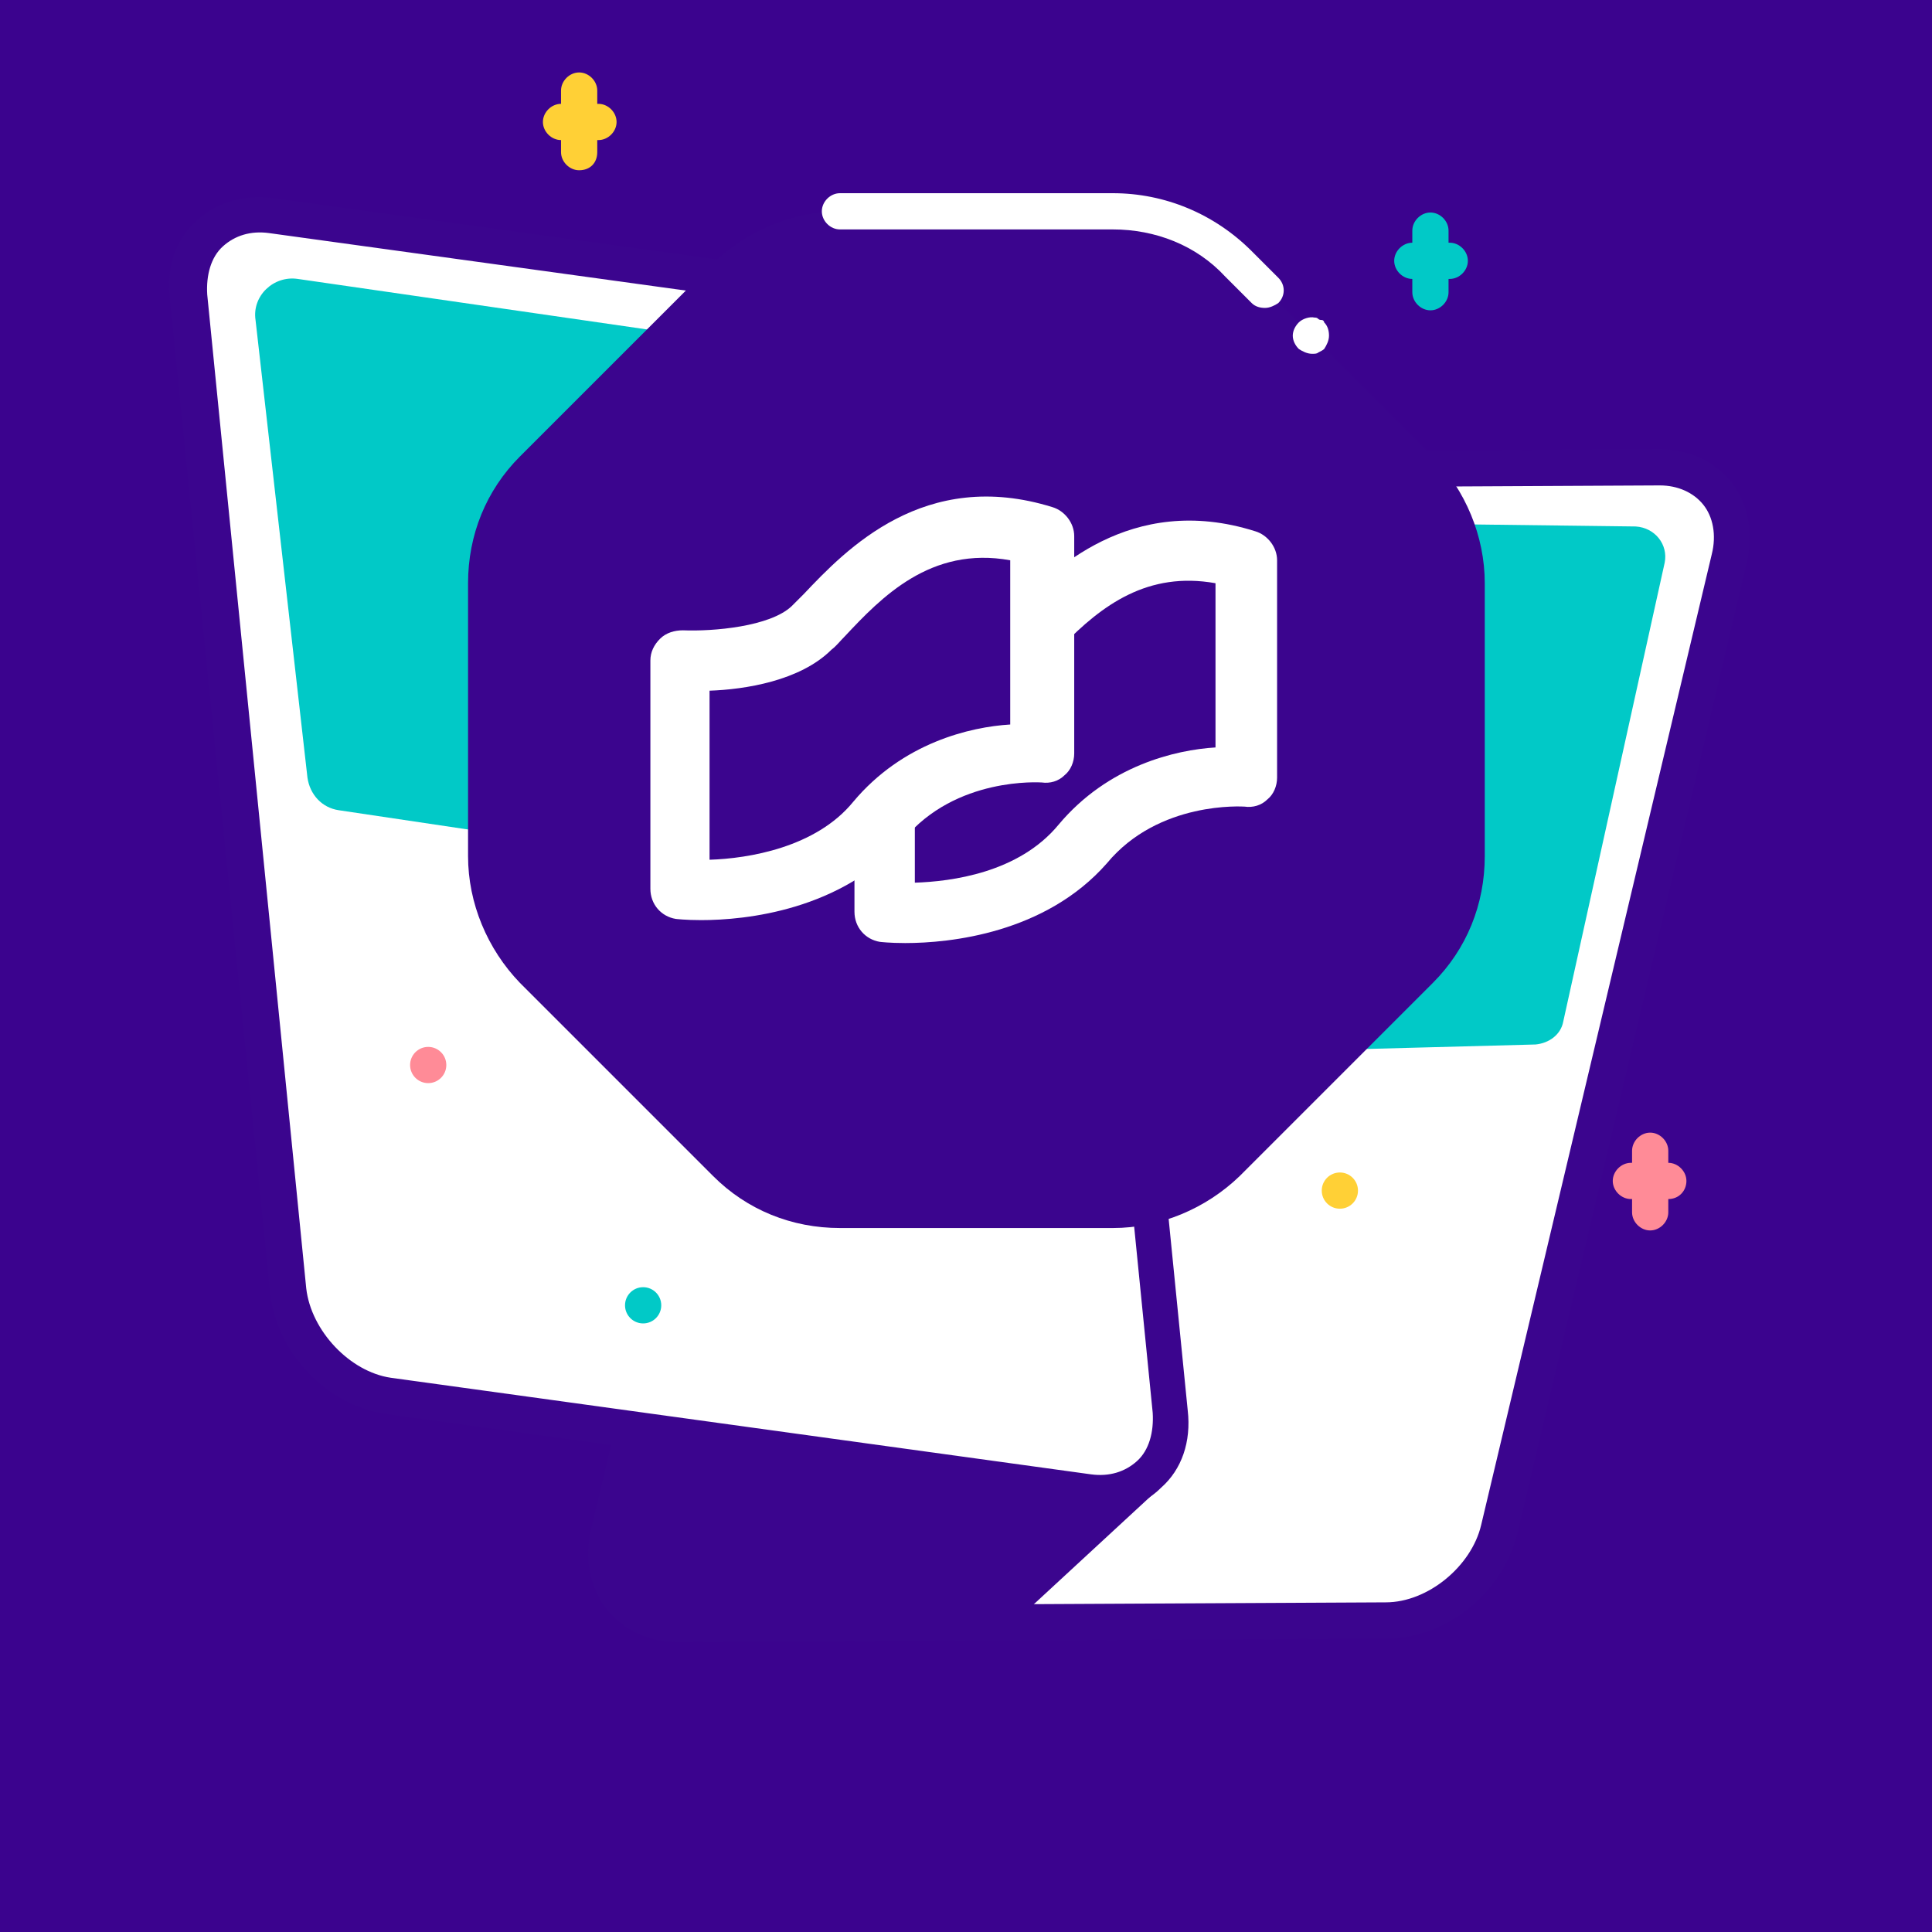 <?xml version="1.0" encoding="utf-8"?>
<svg xmlns="http://www.w3.org/2000/svg" width="160" height="160" viewBox="0 0 160 160" fill="none"> <rect width="160" height="160" fill="#3B038E"/> <path d="M137.462 38.7L78.962 39C74.762 39 70.562 42.4 69.562 46.6L50.462 127C49.462 131.2 52.062 134.5 56.262 134.5L114.862 134.2C119.062 134.2 123.262 130.8 124.262 126.6L143.362 46.2C144.262 42.1 141.662 38.7 137.462 38.7Z" fill="white"/> <path d="M56.162 136C53.762 136 51.662 135 50.262 133.3C48.862 131.5 48.362 129.1 48.962 126.6L68.062 46.2C69.262 41.3 73.962 37.5 78.862 37.5L137.462 37.2C139.862 37.2 141.962 38.2 143.362 39.9C144.762 41.7 145.262 44.1 144.662 46.6L125.662 127C124.462 131.9 119.762 135.7 114.862 135.7L56.162 136C56.262 136 56.262 136 56.162 136ZM137.462 40.2L78.862 40.5C75.362 40.5 71.762 43.5 70.962 46.9L51.862 127.3C51.462 128.9 51.762 130.4 52.562 131.4C53.362 132.4 54.662 133 56.162 133L114.762 132.7C118.262 132.7 121.862 129.7 122.662 126.3L141.762 45.9C142.162 44.3 141.862 42.8 141.062 41.8C140.262 40.8 138.962 40.2 137.462 40.2Z" fill="#3B058E"/> <path d="M137.862 46.6L129.462 84.6C129.262 85.7 128.262 86.4 127.162 86.5L74.262 87.9C72.462 87.9 71.262 86 72.062 84.4L93.162 44.4C93.562 43.6 94.362 43.1 95.262 43.1L135.462 43.6C137.062 43.7 138.162 45.1 137.862 46.6Z" fill="#01C9C7"/> <path d="M90.162 123.6L32.162 115.6C28.062 115 24.362 111.1 23.862 106.8L15.562 24.6C15.162 20.3 18.162 17.3 22.262 17.9L80.262 25.9C84.362 26.5 88.062 30.4 88.562 34.7L96.762 117C97.262 121.2 94.262 124.2 90.162 123.6Z" fill="white"/> <path d="M91.162 125.2C90.762 125.2 90.362 125.2 89.962 125.1L31.962 117.1C27.062 116.4 22.862 112 22.362 107L14.062 24.7C13.762 22.1 14.562 19.8 16.262 18.3C17.862 16.8 20.062 16.1 22.562 16.4L80.562 24.4C85.462 25.1 89.662 29.5 90.162 34.5L98.362 116.8C98.662 119.4 97.862 121.7 96.162 123.2C94.862 124.5 93.062 125.2 91.162 125.2ZM90.362 122.1C91.862 122.3 93.162 121.9 94.162 121C95.162 120.1 95.562 118.6 95.462 117L87.262 34.7C86.862 31.2 83.662 27.8 80.262 27.3L22.262 19.3C20.762 19.1 19.462 19.5 18.462 20.4C17.462 21.3 17.062 22.8 17.162 24.4L25.362 106.7C25.762 110.2 28.962 113.6 32.362 114.1L90.362 122.1Z" fill="#3B058E"/> <path d="M82.062 31.4L24.662 23.1C22.662 22.8 20.862 24.5 21.162 26.5L25.462 64.4C25.662 65.8 26.662 66.9 28.062 67.1L87.762 76C89.862 76.3 91.662 74.5 91.262 72.4L84.662 34C84.462 32.6 83.362 31.6 82.062 31.4Z" fill="#01C9C7"/> <path d="M92.162 17.5H69.562C65.662 17.5 61.862 19.1 59.062 21.8L43.062 37.8C40.262 40.6 38.762 44.3 38.762 48.3V70.9C38.762 74.8 40.362 78.6 43.062 81.4L59.062 97.4C61.862 100.2 65.562 101.7 69.562 101.7H92.162C96.062 101.7 99.862 100.1 102.662 97.4L118.662 81.4C121.462 78.6 122.962 74.9 122.962 70.9V48.3C122.962 44.4 121.362 40.6 118.662 37.8L102.662 21.8C99.862 19 96.062 17.5 92.162 17.5Z" fill="#3B058E"/> <path d="M104.762 24L102.562 21.8C99.761 19 96.061 17.5 92.061 17.5H69.561" fill="#3B058E"/> <path d="M104.762 25.5C104.362 25.5 103.962 25.4 103.662 25.1L101.462 22.9C99.061 20.3 95.662 19 92.162 19H69.561C68.761 19 68.061 18.3 68.061 17.5C68.061 16.7 68.761 16 69.561 16H92.162C96.462 16 100.562 17.7 103.662 20.8L105.862 23C106.462 23.6 106.462 24.5 105.862 25.1C105.562 25.3 105.162 25.5 104.762 25.5Z" fill="white"/> <path d="M108.662 29.3C108.262 29.3 107.862 29.1 107.562 28.9C107.262 28.6 107.062 28.2 107.062 27.8C107.062 27.4 107.262 27 107.562 26.7C107.862 26.4 108.462 26.2 108.862 26.3C108.962 26.3 109.062 26.3 109.162 26.4C109.262 26.5 109.362 26.5 109.462 26.5C109.562 26.5 109.662 26.6 109.662 26.7C109.962 27 110.062 27.4 110.062 27.8C110.062 28.2 109.862 28.6 109.662 28.9C109.562 29 109.362 29.1 109.162 29.2C109.062 29.3 108.862 29.3 108.662 29.3Z" fill="white"/> <path d="M118.462 25.7C117.662 25.7 116.962 25 116.962 24.2V19.1C116.962 18.3 117.662 17.6 118.462 17.6C119.262 17.6 119.962 18.3 119.962 19.1V24.2C119.962 25 119.262 25.7 118.462 25.7Z" fill="#01C9C7"/> <path d="M120.062 23.1H116.962C116.162 23.1 115.462 22.4 115.462 21.6C115.462 20.8 116.162 20.1 116.962 20.1H120.062C120.862 20.1 121.562 20.8 121.562 21.6C121.562 22.4 120.862 23.1 120.062 23.1Z" fill="#01C9C7"/> <path d="M47.962 14.1C47.162 14.1 46.462 13.4 46.462 12.6V7.5C46.462 6.7 47.162 6 47.962 6C48.762 6 49.462 6.7 49.462 7.5V12.6C49.462 13.5 48.862 14.1 47.962 14.1Z" fill="#FFD036"/> <path d="M49.562 11.6H46.462C45.662 11.6 44.962 10.9 44.962 10.1C44.962 9.3 45.662 8.6 46.462 8.6H49.562C50.362 8.6 51.062 9.3 51.062 10.1C51.062 10.9 50.362 11.6 49.562 11.6Z" fill="#FFD036"/> <path d="M136.661 101.9C135.861 101.9 135.161 101.2 135.161 100.4V95.3C135.161 94.5 135.861 93.8 136.661 93.8C137.461 93.8 138.161 94.5 138.161 95.3V100.4C138.161 101.2 137.461 101.9 136.661 101.9Z" fill="#FF8B97"/> <path d="M138.162 99.3H135.062C134.262 99.3 133.562 98.6 133.562 97.8C133.562 97 134.262 96.3 135.062 96.3H138.162C138.962 96.3 139.662 97 139.662 97.8C139.662 98.6 139.062 99.3 138.162 99.3Z" fill="#FF8B97"/> <path d="M110.962 100.1C111.79 100.1 112.462 99.428 112.462 98.6C112.462 97.772 111.79 97.1 110.962 97.1C110.133 97.1 109.462 97.772 109.462 98.6C109.462 99.428 110.133 100.1 110.962 100.1Z" fill="#FFD036"/> <path d="M35.462 89.7C36.29 89.7 36.962 89.028 36.962 88.2C36.962 87.372 36.29 86.7 35.462 86.7C34.633 86.7 33.962 87.372 33.962 88.2C33.962 89.028 34.633 89.7 35.462 89.7Z" fill="#FF8B97"/> <path d="M53.262 109.6C54.09 109.6 54.762 108.928 54.762 108.1C54.762 107.272 54.09 106.6 53.262 106.6C52.433 106.6 51.762 107.272 51.762 108.1C51.762 108.928 52.433 109.6 53.262 109.6Z" fill="#01C9C7"/> <path d="M58.062 76.2C56.762 76.2 55.962 76.1 55.962 76.1C54.762 75.9 53.862 74.9 53.862 73.6V54.7C53.862 54 54.162 53.4 54.662 52.9C55.162 52.4 55.862 52.2 56.562 52.2C59.062 52.3 63.762 51.9 65.562 50.2C65.862 49.9 66.162 49.6 66.562 49.2C70.062 45.5 76.562 38.7 87.162 42C88.162 42.3 88.962 43.3 88.962 44.4V62.4C88.962 63.1 88.662 63.8 88.162 64.2C87.662 64.7 86.962 64.9 86.262 64.8C86.162 64.8 79.162 64.3 74.862 69.5C69.662 75.4 61.762 76.2 58.062 76.2ZM58.762 57.2V71.2C61.962 71.1 67.562 70.2 70.662 66.4C74.762 61.5 80.362 60.2 83.662 60V46.4C77.062 45.2 72.962 49.5 69.962 52.7C69.562 53.1 69.262 53.5 68.862 53.8C66.262 56.4 61.662 57.1 58.762 57.2Z" fill="white"/> <path d="M74.963 78.1C73.663 78.1 72.863 78 72.863 78C71.663 77.8 70.763 76.8 70.763 75.5V67.3C70.763 65.9 71.863 64.8 73.263 64.8C74.663 64.8 75.763 65.9 75.763 67.3V73.1C78.763 73 84.363 72.3 87.663 68.3C91.763 63.4 97.363 62.1 100.663 61.9V48.3C95.063 47.3 91.263 50.1 87.963 53.5C86.963 54.5 85.463 54.5 84.463 53.5C83.463 52.5 83.463 51 84.463 50C86.963 47.5 93.563 40.7 103.963 44C104.963 44.3 105.763 45.3 105.763 46.4V64.4C105.763 65.1 105.463 65.8 104.963 66.2C104.463 66.7 103.763 66.9 103.063 66.8C102.963 66.8 95.963 66.3 91.663 71.5C86.563 77.3 78.663 78.1 74.963 78.1Z" fill="white"/> <path d="M95.962 123.3L84.162 134.2L53.262 133.7L50.862 129.2L53.262 119.3L90.162 123.6L95.962 123.3Z" fill="#3B058E"/> </svg>